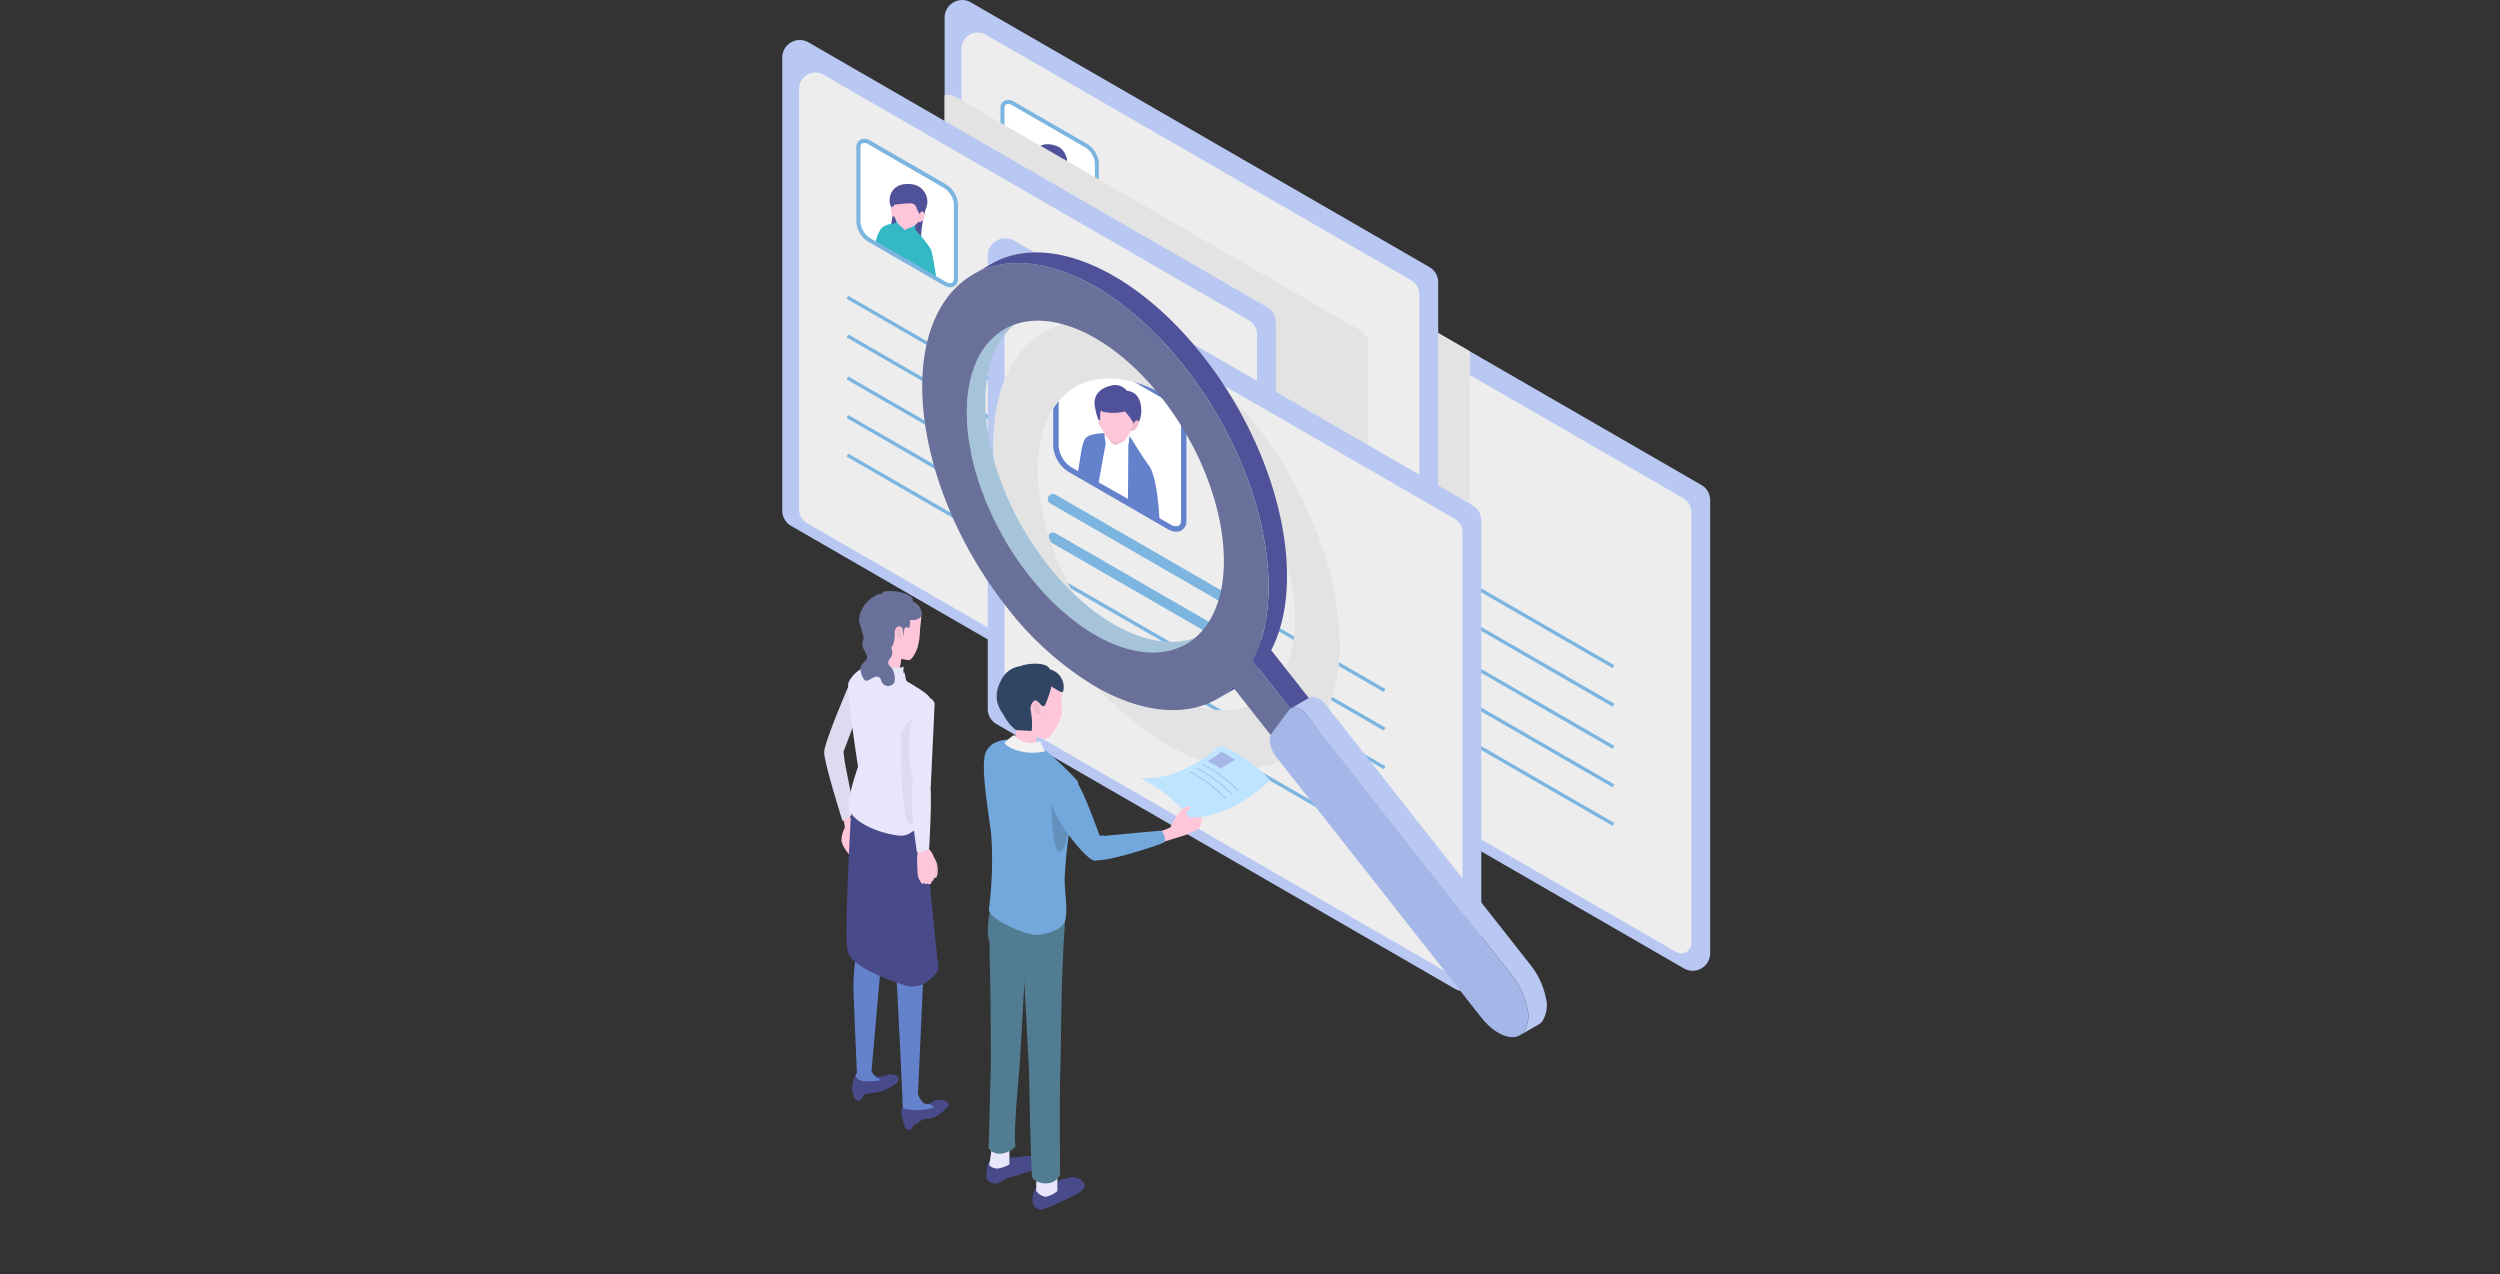 <svg xmlns="http://www.w3.org/2000/svg" xmlns:xlink="http://www.w3.org/1999/xlink" width="310" height="158" viewBox="0 0 310 158"><rect x="0" y="0" width="310" height="158" fill="#333333" stroke="none"/><defs><clipPath id="a"><rect width="310" height="158" transform="translate(398 2180)" fill="none"/></clipPath><clipPath id="b"><rect width="115.062" height="150" fill="none"/></clipPath><clipPath id="c"><rect width="31.407" height="67.408" fill="none"/></clipPath><clipPath id="d"><rect width="52.552" height="78.196" fill="none"/></clipPath><clipPath id="e"><rect width="51.378" height="70.748" fill="none"/></clipPath><clipPath id="f"><path d="M169.136,284.982a7.914,7.914,0,0,0-2.4,2.163c-4.531,6.093-2.09,18.808,5.453,28.4,6.4,8.134,14.416,11.406,19.467,8.49l2.288-1.321c-5.051,2.916-13.068-.356-19.467-8.49-7.543-9.587-9.985-22.3-5.453-28.4a7.921,7.921,0,0,1,2.4-2.163Z" transform="translate(-164.462 -283.661)" fill="none"/></clipPath><linearGradient id="g" x1="-0.65" y1="2.553" x2="-0.646" y2="2.553" gradientUnits="objectBoundingBox"><stop offset="0" stop-color="#a7c2d8"/><stop offset="0.209" stop-color="#fff"/><stop offset="1" stop-color="#a5c3d9"/></linearGradient></defs><g transform="translate(-398 -2180)" clip-path="url(#a)"><g transform="translate(495 2180)"><g transform="translate(0 0)"><g clip-path="url(#b)"><path d="M448.077,229.051v56.18a2.172,2.172,0,0,1-3.258,1.884L387.96,254.293a2.184,2.184,0,0,1-1.083-1.884V196.224a2.17,2.17,0,0,1,3.258-1.88L418.284,210.6l28.706,16.572a2.174,2.174,0,0,1,1.087,1.884" transform="translate(-333.015 -167.033)" fill="#b8c8f2"/><path d="M457.605,253.729l-52.748-30.454a2.017,2.017,0,0,0-3.026,1.747v52.124a2.017,2.017,0,0,0,1.009,1.747l53.9,31.117a1.252,1.252,0,0,0,1.878-1.084v-53.45a2.017,2.017,0,0,0-1.009-1.747" transform="translate(-345.887 -191.955)" fill="#ededed"/><path d="M456.066,296.207l9.3,5.371c.771.445,1.4.181,1.4-.59v-9.3a2.9,2.9,0,0,0-1.4-2.2l-9.3-5.371c-.771-.446-1.4-.181-1.4.59V294a2.9,2.9,0,0,0,1.4,2.2" transform="translate(-391.369 -244.37)" fill="#fff"/><path d="M464.491,300.475a1.683,1.683,0,0,1-.827-.25l-9.3-5.372a3.136,3.136,0,0,1-1.524-2.425v-9.3a1.022,1.022,0,0,1,.468-.939,1.319,1.319,0,0,1,1.312.127l9.3,5.372a3.135,3.135,0,0,1,1.524,2.425v9.3a1.022,1.022,0,0,1-.468.939.958.958,0,0,1-.484.123m-9.876-6.064,9.3,5.372a.858.858,0,0,0,.8.127.55.55,0,0,0,.213-.5v-9.3a2.661,2.661,0,0,0-1.269-1.982l-9.3-5.371a.857.857,0,0,0-.8-.127.55.55,0,0,0-.213.5v9.3A2.661,2.661,0,0,0,454.615,294.411Z" transform="translate(-389.791 -242.794)" fill="#7bb5e0"/><path d="M475.932,323.638c0,.193-.674.257-.593.706s.425.428.463.638c.088.482-.735.24-.434,1.04s1.872.737,2.792,1.339c1.2.788,3.407,2.13,3.059.544-.057-.262-.547-.511-.649-.8-.114-.328.163-.693.163-.827a4.8,4.8,0,0,0-2.1-4.053,1.668,1.668,0,0,0-2.7,1.416" transform="translate(-409.129 -277.08)" fill="#505299"/><path d="M476.573,357.078a11.3,11.3,0,0,0-1.451-1.853c-.6-.948-1.575-1.511-2.176-1.257a5.891,5.891,0,0,0-1.74.439,4.87,4.87,0,0,0-.618,2.437c.2.691,5.316,3.328,5.316,3.328,1.371.792,1.017-2.4.67-3.093" transform="translate(-405.043 -304.636)" fill="#7bb5e0"/><path d="M483.505,335.747a3.56,3.56,0,0,0,1.716,2.708c.948.547,1.717.222,1.717-.725a3.56,3.56,0,0,0-1.717-2.708c-.948-.547-1.716-.223-1.716.725" transform="translate(-416.191 -288.151)" fill="#ffc6d9"/><path d="M484.571,329.612l3.056,1.765v-.9l-3.056-1.764Z" transform="translate(-417.109 -282.946)" fill="#505299"/><rect width="0.421" height="47.496" transform="translate(61.836 69.101) rotate(-60)" fill="#7bb5e0"/><rect width="0.421" height="47.496" transform="translate(61.836 73.884) rotate(-60)" fill="#7bb5e0"/><rect width="0.421" height="47.496" transform="translate(61.836 59.104) rotate(-60)" fill="#7bb5e0"/><rect width="0.421" height="47.496" transform="translate(61.836 63.887) rotate(-60)" fill="#7bb5e0"/><rect width="0.421" height="47.496" transform="translate(61.836 78.667) rotate(-60)" fill="#7bb5e0"/><g transform="translate(53.862 27.016)" style="mix-blend-mode:multiply;isolation:isolate"><g clip-path="url(#c)"><path d="M418.284,210.6v49.669A1.193,1.193,0,0,1,416.5,261.3l-29.62-17.1V196.223a2.17,2.17,0,0,1,3.258-1.88Z" transform="translate(-386.877 -194.048)" fill="#e3e3e3"/></g></g><path d="M205.81,35v56.18a2.173,2.173,0,0,1-3.262,1.884l-5.39-3.11L145.693,60.245a2.182,2.182,0,0,1-1.087-1.884V2.177A2.173,2.173,0,0,1,147.868.3L204.723,33.12A2.174,2.174,0,0,1,205.81,35" transform="translate(-124.474 -0.001)" fill="#b8c8f2"/><path d="M215.355,59.685,162.607,29.231a2.017,2.017,0,0,0-3.026,1.747V83.1a2.017,2.017,0,0,0,1.009,1.747l53.9,31.117a1.252,1.252,0,0,0,1.878-1.084V61.432a2.017,2.017,0,0,0-1.009-1.747" transform="translate(-137.364 -24.926)" fill="#ededed"/><path d="M197.507,102.778l9,5.194c.746.431,1.351.175,1.351-.571v-9a2.8,2.8,0,0,0-1.351-2.131l-9-5.194c-.746-.431-1.351-.175-1.351.571v9a2.8,2.8,0,0,0,1.351,2.131" transform="translate(-168.847 -78.22)" fill="#fff"/><path d="M205.653,106.9a1.627,1.627,0,0,1-.8-.242l-9-5.194a3.032,3.032,0,0,1-1.474-2.345v-9a.988.988,0,0,1,.453-.908,1.275,1.275,0,0,1,1.269.123l9,5.194a3.031,3.031,0,0,1,1.474,2.344v9a.988.988,0,0,1-.452.908.928.928,0,0,1-.469.119m-9.549-5.863,9,5.194a.829.829,0,0,0,.774.123.532.532,0,0,0,.206-.48v-9a2.573,2.573,0,0,0-1.227-1.917l-9-5.194a.829.829,0,0,0-.774-.123.532.532,0,0,0-.206.48v9A2.573,2.573,0,0,0,196.1,101.041Z" transform="translate(-167.32 -76.697)" fill="#7bb5e0"/><rect width="0.421" height="47.496" transform="translate(28.109 42.086) rotate(-60)" fill="#7bb5e0"/><rect width="0.421" height="47.496" transform="translate(28.109 46.869) rotate(-60)" fill="#7bb5e0"/><rect width="0.421" height="47.496" transform="translate(28.109 32.088) rotate(-60)" fill="#7bb5e0"/><rect width="0.421" height="47.496" transform="translate(28.109 36.871) rotate(-60)" fill="#7bb5e0"/><rect width="0.421" height="47.496" transform="translate(28.109 51.652) rotate(-60)" fill="#7bb5e0"/><path d="M223.319,131.214c.331.461,3.608,1.331,3.844.692.379-1.025.194-2.816-1.2-3.3-2.674-.929-3.366,1.6-2.64,2.609" transform="translate(-191.995 -110.527)" fill="#505299"/><path d="M217.412,164.813a15.613,15.613,0,0,0-1.839-2.327,3,3,0,0,0-2.194-.841s-1.431.01-1.979.675a4.192,4.192,0,0,0-.675,1.877s1.287.58,1.989.986l5.314,2.945s-.426-2.776-.616-3.314" transform="translate(-181.388 -139.129)" fill="#6482cc"/><path d="M229.289,161.434c.088.288.495.566.75.717a1.691,1.691,0,0,0,.652.207.953.953,0,0,0,.43-.018.339.339,0,0,0,.2-.4,1.322,1.322,0,0,0-.788-.749c-.215-.085-1.311.014-1.242.243" transform="translate(-197.365 -138.725)" fill="#f0bdce"/><path d="M227.681,161.249l-.02.1-.715.316-.421-.962s.221-.385.309-.573.846,1.121.846,1.121" transform="translate(-194.989 -137.818)" fill="#fff"/><path d="M234.864,164.469a1.765,1.765,0,0,0,1.186-.7c.135-.241.175-.551-.079-.661a5.547,5.547,0,0,1-1.268.722l-.02.1Z" transform="translate(-202.011 -140.404)" fill="#fff"/><path d="M226.59,138.205c0,.917.359,2.214,1.489,2.272a1.572,1.572,0,0,0,1.629-1.16c.141-.48.013-.465.014-.962,0-1.608-.856-1.934-1.433-1.977a1.7,1.7,0,0,0-1.7,1.827" transform="translate(-195.044 -117.388)" fill="#ffc6d9"/><path d="M227.843,130.527a1.943,1.943,0,0,1,1.786,1.146c.353.5.086,2.211-.171,2.241s-.224-1.1-.224-1.1l-3.275-.789s.854-1.437,1.883-1.5" transform="translate(-194.501 -112.352)" fill="#505299"/><path d="M247.95,152.324c-.141.348-.457.549-.705.448s.26-1.361.509-1.26a.608.608,0,0,1,.2.812" transform="translate(-212.765 -130.413)" fill="#ffc6d9"/><path d="M224.759,148.214c-.264.049-.534-.21-.6-.579s.09-.708.354-.757.513,1.287.249,1.336" transform="translate(-192.935 -126.428)" fill="#ffc6d9"/><g transform="translate(20.132 11.761)" style="mix-blend-mode:multiply;isolation:isolate"><g clip-path="url(#d)"><path d="M197.157,115.377v47.3L145.692,132.96a2.182,2.182,0,0,1-1.087-1.884V84.53a1.9,1.9,0,0,1,1.4.206l50.187,28.98a1.914,1.914,0,0,1,.961,1.66" transform="translate(-144.605 -84.477)" fill="#e3e3e3"/></g></g><path d="M60.116,68.754,3.261,35.929A2.174,2.174,0,0,0,0,37.812V93.994a2.174,2.174,0,0,0,1.087,1.883L57.942,128.7a2.174,2.174,0,0,0,3.261-1.883V70.637a2.174,2.174,0,0,0-1.087-1.883" transform="translate(0 -30.673)" fill="#b8c8f2"/><path d="M70.743,95.318,17.995,64.864a2.017,2.017,0,0,0-3.026,1.747v52.124a2.017,2.017,0,0,0,1.009,1.747l53.9,31.117a1.252,1.252,0,0,0,1.878-1.084V97.065a2.017,2.017,0,0,0-1.009-1.747" transform="translate(-12.885 -55.598)" fill="#ededed"/><path d="M69.2,137.8l9.3,5.371c.771.446,1.4.181,1.4-.59v-9.3a2.9,2.9,0,0,0-1.4-2.2L69.2,125.7c-.772-.446-1.4-.181-1.4.59v9.3a2.9,2.9,0,0,0,1.4,2.2" transform="translate(-58.367 -108.012)" fill="#fff"/><path d="M93.824,166.779c.342.476-.25,3.216-.615,2.939a24.91,24.91,0,0,0,2.224,1.76,2.812,2.812,0,0,0,2.352.374c-.228.05-.485-1.149-.21-2.853a13.488,13.488,0,0,1,.473-2.153,2.169,2.169,0,0,0-1.427-2.944c-2.863-.612-3.549,1.832-2.8,2.878" transform="translate(-80.232 -140.998)" fill="#505299"/><path d="M89.791,201.95a16.152,16.152,0,0,0-1.9-2.406,3.1,3.1,0,0,0-2.269-.87s-1.48.01-2.047.7a4.336,4.336,0,0,0-.7,1.941s1.331.6,2.057,1.019l5.5,3.045s-.44-2.871-.637-3.428" transform="translate(-71.337 -171.001)" fill="#34b8c6"/><path d="M104.3,197.574c-.2.093-.36.194-.289.43a1.221,1.221,0,0,0,.572.682,1.4,1.4,0,0,0,.6.209.988.988,0,0,0,.445-.019.35.35,0,0,0,.2-.413,1.368,1.368,0,0,0-.814-.775,2.066,2.066,0,0,0-.714-.115" transform="translate(-89.513 -170.068)" fill="#f0bdce"/><path d="M101.5,197.342c-.194.184-.652.092-.768.029a1.984,1.984,0,0,1-.525-.571,1.636,1.636,0,0,1,.238-.772c.093-.2.888,1.323,1.055,1.315" transform="translate(-86.246 -168.721)" fill="#34b8c6"/><path d="M107.821,201.291c-.024.246.92.185,1.255-.416.139-.25.181-.57-.082-.683a5.787,5.787,0,0,1-1.329.743s.167.24.156.357" transform="translate(-92.676 -172.321)" fill="#34b8c6"/><path d="M99.281,178.2c0,.948.372,2.289,1.54,2.35a1.626,1.626,0,0,0,1.684-1.2c.146-.5.269-.549.014-1a4.134,4.134,0,0,0-1.557-1.245c-.948-.547-1.682.142-1.682,1.09" transform="translate(-85.459 -152.287)" fill="#ffc6d9"/><path d="M98.534,173.561c-.816.669,2.251-.326,2.677.3.272.769.5,1.31.82,1.147l-.232-1.141-2.6-1.43Z" transform="translate(-84.698 -148.434)" fill="#505299"/><path d="M121.371,189.036c-.145.36-.472.567-.73.463s.269-1.407.527-1.3a.629.629,0,0,1,.2.84" transform="translate(-103.786 -161.99)" fill="#ffc6d9"/><path d="M97.387,184.785c-.273.051-.552-.217-.623-.6s.093-.732.366-.783.53,1.331.257,1.382" transform="translate(-83.278 -157.868)" fill="#ffc6d9"/><path d="M77.628,142.063a1.683,1.683,0,0,1-.827-.25l-9.3-5.372a3.136,3.136,0,0,1-1.525-2.425v-9.3a1.022,1.022,0,0,1,.468-.939,1.319,1.319,0,0,1,1.312.127l9.3,5.372A3.135,3.135,0,0,1,78.58,131.7V141a1.022,1.022,0,0,1-.468.939.959.959,0,0,1-.485.123M67.752,136l9.3,5.372a.858.858,0,0,0,.8.127.55.55,0,0,0,.213-.5v-9.3a2.661,2.661,0,0,0-1.269-1.982l-9.3-5.371a.858.858,0,0,0-.8-.127.55.55,0,0,0-.213.5v9.3A2.662,2.662,0,0,0,67.752,136Z" transform="translate(-56.787 -106.437)" fill="#7bb5e0"/><rect width="0.421" height="47.496" transform="translate(7.976 47.047) rotate(-60)" fill="#7bb5e0"/><rect width="0.421" height="47.496" transform="translate(7.976 51.83) rotate(-60)" fill="#7bb5e0"/><rect width="0.421" height="47.496" transform="translate(7.976 37.05) rotate(-60)" fill="#7bb5e0"/><rect width="0.421" height="47.496" transform="translate(7.976 41.832) rotate(-60)" fill="#7bb5e0"/><rect width="0.421" height="47.496" transform="matrix(0.5, -0.866, 0.866, 0.5, 7.976, 56.613)" fill="#7bb5e0"/><path d="M243.126,245.343l-56.855-32.825a2.174,2.174,0,0,0-3.261,1.883v56.182a2.174,2.174,0,0,0,1.087,1.883l56.855,32.825a2.174,2.174,0,0,0,3.261-1.883V247.226a2.174,2.174,0,0,0-1.087-1.883" transform="translate(-157.531 -182.677)" fill="#b8c8f2"/><path d="M253.753,271.906,201,241.452a2.017,2.017,0,0,0-3.026,1.747v52.124a2.017,2.017,0,0,0,1.009,1.747l53.9,31.117a1.252,1.252,0,0,0,1.878-1.084v-53.45a2.017,2.017,0,0,0-1.009-1.747" transform="translate(-170.416 -207.601)" fill="#ededed"/><path d="M245.588,318.9l12.185,7.035c1.01.583,1.83.237,1.83-.773V312.973a3.8,3.8,0,0,0-1.83-2.886l-12.185-7.035c-1.01-.583-1.829-.237-1.829.773V316.01a3.794,3.794,0,0,0,1.829,2.886" transform="translate(-209.822 -260.617)" fill="#fff"/><path d="M256.62,324.485a2.2,2.2,0,0,1-1.083-.327l-12.185-7.035a4.106,4.106,0,0,1-2-3.176V301.762a1.338,1.338,0,0,1,.613-1.229,1.727,1.727,0,0,1,1.718.166l12.185,7.035a4.106,4.106,0,0,1,2,3.176v12.185a1.338,1.338,0,0,1-.613,1.229,1.255,1.255,0,0,1-.635.161m-12.934-7.942,12.185,7.035a1.123,1.123,0,0,0,1.049.166.721.721,0,0,0,.279-.65V310.91a3.486,3.486,0,0,0-1.662-2.6l-12.185-7.035a1.124,1.124,0,0,0-1.049-.166.721.721,0,0,0-.279.65v12.185a3.485,3.485,0,0,0,1.662,2.6Z" transform="translate(-207.752 -258.554)" fill="#6482cc"/><path d="M278.164,346.468c.169,1.616.91,3.415,2.309,3.635a2.8,2.8,0,0,0,3.346-1.906c0-1.831-.343-2.5-2.174-3.554s-3.65.208-3.481,1.824" transform="translate(-239.428 -296.328)" fill="#505299"/><path d="M271.735,388.432c-1.114-1.55-2.135-3.279-2.135-3.279a2.635,2.635,0,0,0-3.183-.749s-2.106-.052-2.6.689-.607,2.831-.953,4.424l10.173,5.671s-.183-5.207-1.3-6.757" transform="translate(-226.263 -330.689)" fill="#6482cc"/><path d="M285.432,393.516l-3.634-2.048,1.125-6.171,2.561.979Z" transform="translate(-242.566 -331.656)" fill="#fff"/><path d="M288.281,376.8a2.282,2.282,0,0,0,1.06,2.083c.792.457,1.724-.633,1.724-.633l-.3-1.5s-.649-.324-1.045-.553c-.792-.457-1.435-.186-1.435.606" transform="translate(-248.146 -323.624)" fill="#f0bdce"/><path d="M287.081,384.661a8.165,8.165,0,0,0,.532,1.757l1.1-.772s-.248-.09-.676-.274-.748-1.674-.882-1.639-.13.287-.071.928" transform="translate(-247.082 -330.309)" fill="#fff"/><path d="M296.784,387.685a1.686,1.686,0,0,0-.065-.96c-.086-.085-.44.79-.54.849-.206.122-1.323.612-1.323.612a5.1,5.1,0,0,1,.987.948,2.288,2.288,0,0,0,.94-1.45" transform="translate(-253.806 -332.88)" fill="#fff"/><path d="M281.783,373.55c-.455.145-.141.752.417,1.383.152.172.305-.165.305-.39s-.508-1.061-.722-.993" transform="translate(-242.365 -321.54)" fill="#f0bdce"/><path d="M283.109,362.287c0,1.221.411,2.88,1.783,3.207,1.216.29,2.351-1.267,2.351-2.489s-.7-.948-1.923-1.653-2.211-.287-2.211.935" transform="translate(-243.694 -310.749)" fill="#ffc6d9"/><path d="M280.523,346.263a5.887,5.887,0,0,0,2.726-.044,10.2,10.2,0,0,1,1.265,1.822,8.854,8.854,0,0,0,.623-1.045c.269-.661.292-3.188-1.636-3.326-1.1-1.3-2.735-.63-3.562.335-.662.772.116,2.068.584,2.259" transform="translate(-240.746 -295.202)" fill="#505299"/><path d="M311.234,374.55c-.347-.328-.726.24-1.009,1.033-.077.217.292.187.489.079s.684-.957.52-1.112" transform="translate(-267.026 -322.324)" fill="#f0bdce"/><rect width="0.421" height="19.792" transform="matrix(0.5, -0.866, 0.866, 0.5, 57.448, 75.918)" fill="#7bb5e0"/><path d="M261.141,455.076a.628.628,0,0,1-.315-.085l-23.992-13.852a.632.632,0,0,1,.632-1.095L261.458,453.9a.632.632,0,0,1-.317,1.18" transform="translate(-203.589 -378.708)" fill="#7bb5e0"/><rect width="0.421" height="21.28" transform="translate(56.159 79.957) rotate(-60)" fill="#7bb5e0"/><path d="M259.853,488.687a.627.627,0,0,1-.315-.085l-22.7-13.108a.632.632,0,0,1,.632-1.095l22.7,13.108a.632.632,0,0,1-.317,1.18" transform="translate(-203.589 -408.28)" fill="#7bb5e0"/><rect width="0.421" height="47.496" transform="translate(33.455 71.632) rotate(-60)" fill="#7bb5e0"/><rect width="0.421" height="47.496" transform="matrix(0.5, -0.866, 0.866, 0.5, 33.455, 76.415)" fill="#7bb5e0"/><rect width="0.421" height="47.496" transform="translate(33.455 81.198) rotate(-60)" fill="#7bb5e0"/><g transform="translate(26.164 39.783)" style="mix-blend-mode:multiply;isolation:isolate"><g clip-path="url(#e)"><path d="M233.649,340.961a.808.808,0,0,0-.069.05l-4.672-5.938a21.226,21.226,0,0,0,1.91-10.955c-.477-8.067-4.126-17.587-10.364-25.519q-1.411-1.791-2.9-3.347c-8.365-8.824-18.038-11.838-24.071-7.612A10.817,10.817,0,0,0,191,290.077c-6.107,8.212-2.817,25.339,7.345,38.254a39.822,39.822,0,0,0,10.841,9.8c6.608,3.888,13.088,4.167,17.283.219L239.311,356.5s-5.134-15.844-5.662-15.54m-10.588-10.132c-4.532,6.09-14.323,3.259-21.866-6.326-7.218-9.174-9.765-21.209-6-27.57a9.138,9.138,0,0,1,.551-.827c4.528-6.094,14.319-3.259,21.861,6.326.534.678,1.037,1.369,1.518,2.074,6.335,9.275,8.151,20.658,3.937,26.324" transform="translate(-187.933 -285.753)" fill="#e3e3e3"/></g></g></g></g><g transform="translate(22.897 39.492)"><g clip-path="url(#f)"><rect width="31.74" height="43.285" transform="translate(-2.254 0)" fill="url(#g)"/></g></g><g transform="translate(0 0)"><g clip-path="url(#b)"><path d="M200.293,280.162a10.668,10.668,0,0,0,3.229-2.914c6.1-8.21,2.816-25.336-7.347-38.253-8.622-10.959-19.421-15.366-26.226-11.437l2.288-1.321c6.8-3.929,17.6.478,26.226,11.437,10.163,12.917,13.452,30.043,7.347,38.253a10.663,10.663,0,0,1-3.229,2.914Z" transform="translate(-146.288 -193.524)" fill="#505299"/><path d="M448.19,642.989l2.436-3.276,2.288-1.321-2.436,3.276Z" transform="translate(-385.792 -549.514)" fill="#a0aecc"/><path d="M418.842,580.17l-7.577-9.63,2.288-1.321,7.577,9.63Z" transform="translate(-354.008 -489.971)" fill="#505299"/><path d="M401.344,591.612l-7.577-9.63,2.436-3.276,7.577,9.63Z" transform="translate(-338.946 -498.138)" fill="#69719a"/><path d="M167.6,272.69c-.477-8.067-4.126-17.587-10.364-25.519q-1.411-1.791-2.9-3.347c-8.365-8.824-18.038-11.838-24.071-7.612a10.82,10.82,0,0,0-2.485,2.437c-6.107,8.212-2.817,25.339,7.345,38.254a39.824,39.824,0,0,0,10.841,9.8c7.354,4.327,14.551,4.187,18.615-1.277,2.354-3.167,3.312-7.665,3.014-12.735m-7.757,6.711c-4.532,6.09-14.323,3.259-21.866-6.326-7.219-9.174-9.765-21.209-6-27.57a9.05,9.05,0,0,1,.551-.827c4.528-6.094,14.319-3.259,21.861,6.326.534.678,1.037,1.369,1.518,2.074,6.335,9.275,8.15,20.658,3.937,26.324" transform="translate(-107.353 -201.702)" fill="#69719a"/><path d="M481.469,662.574A1.738,1.738,0,0,0,482,662.1a3.773,3.773,0,0,0,.39-2.925,9.64,9.64,0,0,0-1.895-4.007l-25.372-32.248c-.668-.849-1.5-1.191-2.032-.887l2.288-1.321c.527-.3,1.364.038,2.032.887l25.372,32.248a9.642,9.642,0,0,1,1.895,4.007,3.774,3.774,0,0,1-.39,2.926,1.74,1.74,0,0,1-.527.475Z" transform="translate(-390.008 -534.2)" fill="#b8c8f2"/><path d="M465.311,670.741c-1.2.694-3.193-.184-4.816-2.246l-25.372-32.248a3.87,3.87,0,0,1-.758-1.62,1.733,1.733,0,0,1,.188-1.345l2.125-2.857a.827.827,0,0,1,.251-.226c.527-.3,1.364.038,2.032.887l25.372,32.248a9.64,9.64,0,0,1,1.895,4.007,3.773,3.773,0,0,1-.39,2.925,1.74,1.74,0,0,1-.527.475" transform="translate(-373.85 -542.367)" fill="#a5b7e8"/><path d="M224.71,1049.3c.459.172,2.246-.744,3.02-.763a1.591,1.591,0,0,1,1.609.8c.239.392-.284.956-1.119,1.378-1.038.525-1.882.93-2.158,1.032a11.924,11.924,0,0,1-2.006.812,1.059,1.059,0,0,1-1.053-.7,2.672,2.672,0,0,1,.293-1.99,3.969,3.969,0,0,1,1.415-.569" transform="translate(-191.892 -902.553)" fill="#484a8a"/><path d="M183.3,1029.687a17.435,17.435,0,0,0,3.413-.233c.72-.068,1.236.042,1.483.382a.855.855,0,0,1-.252,1.213c-.572.264-3.585,1.143-3.585,1.143s-.565.293-1.112.59a1.272,1.272,0,0,1-1.362-.273c-.543-.374.084-2.321.084-2.321Z" transform="translate(-156.368 -886.116)" fill="#484a8a"/><path d="M228.848,1045.173a3.192,3.192,0,0,1-1.471.7,1.793,1.793,0,0,1-1.147-.7l0-2.538,2.618,0Z" transform="translate(-194.734 -897.474)" fill="#e8e6fb"/><path d="M186.8,1022.057a3.863,3.863,0,0,1-1.489.519c-.534-.031-1-.264-1.019-.523a18.929,18.929,0,0,0,.336-2.394l2.177-.033Z" transform="translate(-158.633 -877.672)" fill="#e8e6fb"/><path d="M188.358,835.2s-4.4-5.272-4.427-2.794-.007,2.744.034,4.228c.106,3.783.1,11.434.1,11.434l-.271,10.252a1.635,1.635,0,0,0,1.54.679c.921-.085,1.829-.721,1.781-1.051-.232-1.588.228-6.123.5-9.682.156-2.069.723-12.569.752-13.066" transform="translate(-158.202 -715.948)" fill="#527c91"/><path d="M192.62,788.72c.178-2.456-7.605-6.987-8.376-5.167-.277.654-1.7,5.478-.969,7.358s4.186,2.425,4.186,2.425l.718,13.444s.209,12.541.4,13.289,2.678,1.425,3.45-.32c0,0-.069-10.013.021-12.427.127-3.408.06-11.491.574-18.6" transform="translate(-157.582 -674.104)" fill="#527c91"/><path d="M180.2,679.752c-.17,1.251,4.9,3.471,6.271,3.209,2.013-.385,3.044-.966,3.223-1.936.308-1.67-.2-3.545-.084-5.482a62.326,62.326,0,0,1,1.057-8.393c.151-.887.957-2.69.441-3.365a45.962,45.962,0,0,0-3.848-3.68s-3.692-1.2-4-1.287c-.556-.164-2.708-.144-3.444,1.48s.4,7.886.669,10.237a47.451,47.451,0,0,1-.287,9.217" transform="translate(-154.572 -567.038)" fill="#72a8db"/><path d="M197.281,600.624a8.634,8.634,0,0,0,.356,1.132,2.336,2.336,0,0,1,.35,3.414,7.967,7.967,0,0,0,1.821.424c.959.094,1.211-.24,1.211-.24l.137-1.022s1,.6,1.536.1a8.188,8.188,0,0,0,1.45-2.4c.336-1.073-.119-1.8.133-2.683.3-1.059-.783-2.124-1.639-2.86s-2.739-.561-3.809-.149a2.868,2.868,0,0,0-1.72,1.795,5.909,5.909,0,0,0,.174,2.484" transform="translate(-169.6 -513.014)" fill="#ffc6d9"/><path d="M224.088,625.917c-.275-.138-.644.351-.5.8a.8.8,0,0,0,.876.584s-.1-1.242-.376-1.379" transform="translate(-192.432 -538.755)" fill="#f0bdce"/><path d="M191.49,593.149a3.06,3.06,0,0,1,2.413-1.714c.455-.287,3.236-.658,3.615.4a2.258,2.258,0,0,1,1.64,2.767c-.113.294-1.456-.673-1.456-.673.018.32-.852,2.782-.9,2.438,0,0-.206.071-.3-.039-.165-.186-.639-.74-.869-.633a1.2,1.2,0,0,0-.488,1.239,8.735,8.735,0,0,1,.115,2.536l-1.934-.106a5.088,5.088,0,0,1-1.435-1.679c-.234-.548-1.795-1.973-.395-4.533" transform="translate(-164.334 -508.833)" fill="#304464"/><path d="M202.188,655.369a2.831,2.831,0,0,1-3.247-.754,9.572,9.572,0,0,0-1.19.991c.606.792,2.765,1.567,5.046,1.045Z" transform="translate(-170.22 -563.479)" fill="#f2f2f2"/><path d="M241.463,705.666s.346-3.992-1.224-4.62-.858,1.588-.934,2.409c-.052.563.121,5.5.968,5.485s1.19-3.274,1.19-3.274" transform="translate(-205.905 -603.35)" fill="#6291bd"/><path d="M240.43,689.384c.956.975,3.4,8.149,3.4,8.149s-.275,2.186-1.5,1.487-5.363-5.6-5.382-8.778,2.526-1.833,3.482-.858" transform="translate(-203.959 -592.43)" fill="#72a8db"/><path d="M360.55,718.447l.77-.564s.3-.665.319-.656c.232.126.208.638.1.823a3.369,3.369,0,0,1-.724.8,3.658,3.658,0,0,1-.884.332.483.483,0,0,1-.482-.672c.053.009.906-.065.906-.065" transform="translate(-309.536 -617.374)" fill="#ffc6d9"/><path d="M337.6,724.891a12.224,12.224,0,0,1-1.319.516l.263,1.335s2.674-.814,2.937-.907a10.923,10.923,0,0,0,1.2-.56s.351-.294.243-.55a4.261,4.261,0,0,0-.248-.568,3.054,3.054,0,0,0-1.689-1.207c-.379-.083-1.316,1.659-1.392,1.941" transform="translate(-289.463 -622.297)" fill="#ffc6d9"/><path d="M364.405,726.705a6.444,6.444,0,0,0,1.021-.639c.136-.282-.059-.6-.444-.3,0,0-.893.387-.917.869.155.36.135.172.34.066" transform="translate(-313.379 -624.621)" fill="#ffc6d9"/><path d="M365.417,730.226c.454.372,1.336-.622,1-.792-.232-.118-.634.308-.883.4-.284.105-.223.281-.118.391" transform="translate(-314.468 -627.865)" fill="#ffc6d9"/><path d="M366.77,733.286c-.04.122.089.082.152.2.025.047.374-.228.413-.283.1-.139.49-.562.356-.675s-.826.469-.921.759" transform="translate(-315.701 -630.531)" fill="#ffc6d9"/><path d="M334.738,668.478a16.143,16.143,0,0,0-6.2-4.308q-5.279,4.423-9.973,3.983a18.215,18.215,0,0,1,6.126,4.917q4.735.136,10.046-4.592" transform="translate(-274.215 -571.703)" fill="#bfe4ff"/><path d="M378.645,683.854a.052.052,0,0,1-.037-.016,17.075,17.075,0,0,0-4.431-3.311.053.053,0,0,1,.047-.095,17.186,17.186,0,0,1,4.459,3.331.053.053,0,0,1,0,.074.052.052,0,0,1-.037.015" transform="translate(-322.058 -585.697)" fill="#a5b7e8"/><path d="M373.164,687.181a.053.053,0,0,1-.037-.016,17.1,17.1,0,0,0-4.431-3.311.052.052,0,0,1-.024-.07.053.053,0,0,1,.071-.024,17.2,17.2,0,0,1,4.459,3.331.053.053,0,0,1-.038.09" transform="translate(-317.34 -588.561)" fill="#a5b7e8"/><path d="M367.242,690.541a.053.053,0,0,1-.037-.016,17.074,17.074,0,0,0-4.431-3.311.053.053,0,0,1,.047-.095,17.193,17.193,0,0,1,4.459,3.331.053.053,0,0,1,0,.075.052.052,0,0,1-.037.015" transform="translate(-312.242 -591.454)" fill="#a5b7e8"/><path d="M378.961,670.756a15.609,15.609,0,0,0,1.687-1.188,10.811,10.811,0,0,1,1.681.972,12.474,12.474,0,0,1-1.821,1.1,9.116,9.116,0,0,0-1.547-.887" transform="translate(-326.201 -576.35)" fill="#a5b7e8"/><path d="M349.059,719.579a5.384,5.384,0,0,0,.637-.96c.114-.184,1.242-1.132,1.381-.655.066.226-.507.659-.646.77-.369.294.4.427.22.854-.234.554-1.592-.009-1.592-.009" transform="translate(-300.462 -617.894)" fill="#ffc6d9"/><path d="M275.763,743.441c1.145.374,8.2-1.93,8.477-2.181s-.109-1.463-.464-1.443-6.886.649-6.886.649c-1.577-.477-2.272,2.6-1.127,2.975" transform="translate(-236.882 -636.818)" fill="#72a8db"/><path d="M52.734,718.08c-.1.534.731,2.07.712,2.542s.435,1.2.4,1.793a5.064,5.064,0,0,1-.028,1.112c-.25.462-.444.358-.662.39-.032.254-1.178-1.073-1.315-1.952a3.266,3.266,0,0,1,.367-1.488c.233-.665-.629-1.961-.5-2.127.39-.513,1.185-1.164,1.025-.271" transform="translate(-44.499 -617.727)" fill="#ffc6d9"/><path d="M42.854,607.72l-3.149,8.29c.332,3.042,1.153,5.072,1.191,7.8l-1.317.754s-2.284-7.216-2.267-8.5,3.239-8.728,3.239-8.728Z" transform="translate(-32.118 -522.785)" fill="#dddbf0"/><path d="M62.74,953.061c.208-.367.267-.664.659-.509l.732.013c.825,1.419,2.609.544,2.609.544s1.008-.045,1.211.426c.242.564-.825,1.176-2.039,1.682-.16.067-2.213.369-2.213.369l-.383.706-.3.135-.491-.246s-.262-.741-.291-.925a3.276,3.276,0,0,1,.508-2.2" transform="translate(-53.541 -819.901)" fill="#484a8a"/><path d="M66.072,857.144a3.4,3.4,0,0,1-.422-.591l1.3-14.859s-2.712-1.508-3.021-.675a28.559,28.559,0,0,0-.521,4.691c-.036.737.431,11.006.431,11.006-.05.172-.224.26-.146.492a1.353,1.353,0,0,0,.977.576,7.987,7.987,0,0,0,2.1-.132c.056-.134-.376-.162-.7-.506" transform="translate(-54.581 -723.715)" fill="#6482cc"/><path d="M106.755,979.553c.21-.366.975-.108.975-.108.818,1.424,1.995.167,2.754-.032.823-.217,1.676.327,1.423.712-.294.447-1.686,1.738-2.748,1.617-.566-.065-.768.484-1.516.78s-1.027-.014-1.239-.338a3.324,3.324,0,0,1-.32-1.4c-.012-.4.033-.112.671-1.226" transform="translate(-91.314 -843.009)" fill="#484a8a"/><path d="M104.778,868.151a.94.94,0,0,1-.616-.12,2.237,2.237,0,0,1-.713-1.2l.753-16.545-3.572-.769s1,18.689.917,19.131c.13.155.939.2.939.2s.376.061.48.071a9.841,9.841,0,0,0,2.452-.307.845.845,0,0,0-.64-.461" transform="translate(-86.62 -731.249)" fill="#6482cc"/><path d="M66.71,704.629s-6.918-5.256-7.708-3.285c-.284.708-1.21.986-1.331,4.7-.034,1.047-.779,13.614-.3,15.311s4.436,3.333,7.127,4.16c2.524.776,4.121-1.94,4.121-1.94Z" transform="translate(-49.247 -603.321)" fill="#484a8a"/><path d="M107.645,996.132l.49.272.42-.26a4.275,4.275,0,0,0,.25-1.255c0,.014-1.38-.182-1.429-.129-.12.132.269,1.371.269,1.371" transform="translate(-92.407 -856.261)" fill="#484a8a"/><path d="M58.753,594.627a3.817,3.817,0,0,1,2.962-2.156c.728-.12,6.437,3.08,6.977,3.833s-.228.075-.224,4.262a44.709,44.709,0,0,1-1.393,5.972l1.153,4.97s-1.339,2.01-2.782,2.093-6.114-1.223-6.686-3.454c-.242-.944,1.176-5.1,1.176-5.1s-1.468-9.445-1.183-10.418" transform="translate(-50.542 -509.983)" fill="#e8e6fb"/><path d="M83.741,534.54c-.714-.762-2.542-.884-3.538-.573a4.176,4.176,0,0,0-2.222,1.688,2.55,2.55,0,0,0,.117,2.261,13.248,13.248,0,0,0,.861,1.3,6.54,6.54,0,0,1-.763,3.616c.511,1.49,2.321,1.148,2.853,1.15.234,0,.674-2.813.674-2.813a3.576,3.576,0,0,0,.936.177c.548-.14.9-1.2,1.054-1.518a9.077,9.077,0,0,0,.306-2.147c.069-1.042.437-2.382-.277-3.143" transform="translate(-66.943 -459.491)" fill="#ffc6d9"/><path d="M79.322,584.831c.845,1.026,2.25,1.77,3.467,1.237-.056.479-.011.712-.032,1.147a2.444,2.444,0,0,1-2.3.143,3.075,3.075,0,0,1-1.449-1.136c-.117-.169-.406-.542-.3-.745.043-.081.232-.141.3-.205a1.489,1.489,0,0,0,.309-.441" transform="translate(-67.731 -503.41)" fill="#e8e6fb"/><path d="M69.273,591.063a16.064,16.064,0,0,0,1.776,1.041,4.242,4.242,0,0,0,2.823.064c.183.425.045.775.491,1.455a3.981,3.981,0,0,1-2.968.21c-.585-.217-3.263-1.433-3.155-1.636.043-.081,1.034-1.134,1.034-1.134" transform="translate(-58.736 -508.774)" fill="#e8e6fb"/><path d="M102,558.861c-.4,0-.56.415-.5.776a.677.677,0,0,0,.656.556Z" transform="translate(-87.363 -481.056)" fill="#f0bdce"/><path d="M75.08,529.99c0-.007.005-.012.008-.018a1.174,1.174,0,0,0,1.088-.482c.346-.572-.463-1.5-1.08-1.819.427-1.128-3.764-1.722-3.824-.929a1.263,1.263,0,0,0-.883.3c-1.18.53-2.308,2.329-1.793,3.6s.458,3.549,2.4,3.5,1.9-2.144,1.888-2.4c-.029-.47.085-.831.427-.965.21-.082.4.07.534.253a3.48,3.48,0,0,1,.056,1.007c.085-.157.1-.822.248-1.094.071-.132.551.013.551.013s.1-.727.109-.969l.261-.017.009.017" transform="translate(-58.935 -453.095)" fill="#69719a"/><path d="M70.248,562.813a1.414,1.414,0,0,0-.263,1.387,8.473,8.473,0,0,1,.519,1.088c.09.436-.678.8-.8,1.228a2.276,2.276,0,0,0,.5,1.7c.474.4,1.583-1.219,2.05.038a.874.874,0,0,0,1.619.226,2.22,2.22,0,0,0-.312-1.749c-.147-.213-.4-.371-.438-.627-.043-.291.214-.527.362-.781a1.177,1.177,0,0,0-.391-1.536.975.975,0,0,0,.071-1.427c-.562-.522-2.457-.077-2.922.45" transform="translate(-59.976 -483.869)" fill="#69719a"/><path d="M108.427,645.791a28.4,28.4,0,0,1-.964-4.372c.033-.927-1.3.706-1.369,1.553-.05.581-.234,11.34,1.184,11.131s1.149-8.312,1.149-8.312" transform="translate(-91.293 -551.882)" fill="#dddbf0"/><path d="M115.9,622.2l-.484,10.3s-1.168,1.159-1.881-.046-1.492-6.481.051-9.372,2.314-.882,2.314-.882" transform="translate(-97.001 -534.988)" fill="#e8e6fb"/><path d="M124.093,756.419c.63.128.556.043,1.287,1.037a2.4,2.4,0,0,1,.4.935c.127.724.035,1.62-.284,1.589-.251-.025-.5-1.345-.555-1.527-.145-.484-.562-.128-.914-.477-.457-.455-.179-1.041.062-1.557" transform="translate(-106.552 -651.109)" fill="#f0bdce"/><path d="M128.4,777.5c.161.554-.365.646-.476.415a3.011,3.011,0,0,1-.235-.916c-.01-.256.053-.506.315-.512s.3.7.4,1.013" transform="translate(-109.915 -668.385)" fill="#ffc6d9"/><path d="M125.017,778.773c-.071.421-.457.248-.517,0-.055-.226-.286-.513-.251-.717.058-.342.255-.555.532-.254-.03.051.308.551.236.971" transform="translate(-106.948 -669.391)" fill="#ffc6d9"/><path d="M121.62,777.954c.076.42-.149.679-.291.466a3.814,3.814,0,0,1-.441-.887c-.062-.341.01-.587.373-.4a3.689,3.689,0,0,1,.359.818" transform="translate(-104.041 -668.886)" fill="#ffc6d9"/><path d="M121.18,753.405l-1.038.632s-.056.518-.079.9c-.015.248.083,2.066.083,2.066s.246.9.543.956a3.618,3.618,0,0,0,1.326-.2,2.773,2.773,0,0,0,.371-1.727,4.623,4.623,0,0,0-.365-1.565,4.553,4.553,0,0,0-.841-1.057" transform="translate(-103.347 -648.515)" fill="#ffc6d9"/><path d="M117.655,683.379c.348,1.147-.084,8.212-.084,8.212a1.776,1.776,0,0,1-1.513.464s-1.475-9.055.086-10.36,1.163.537,1.511,1.684" transform="translate(-99.358 -586.402)" fill="#e8e6fb"/></g></g></g></g></svg>